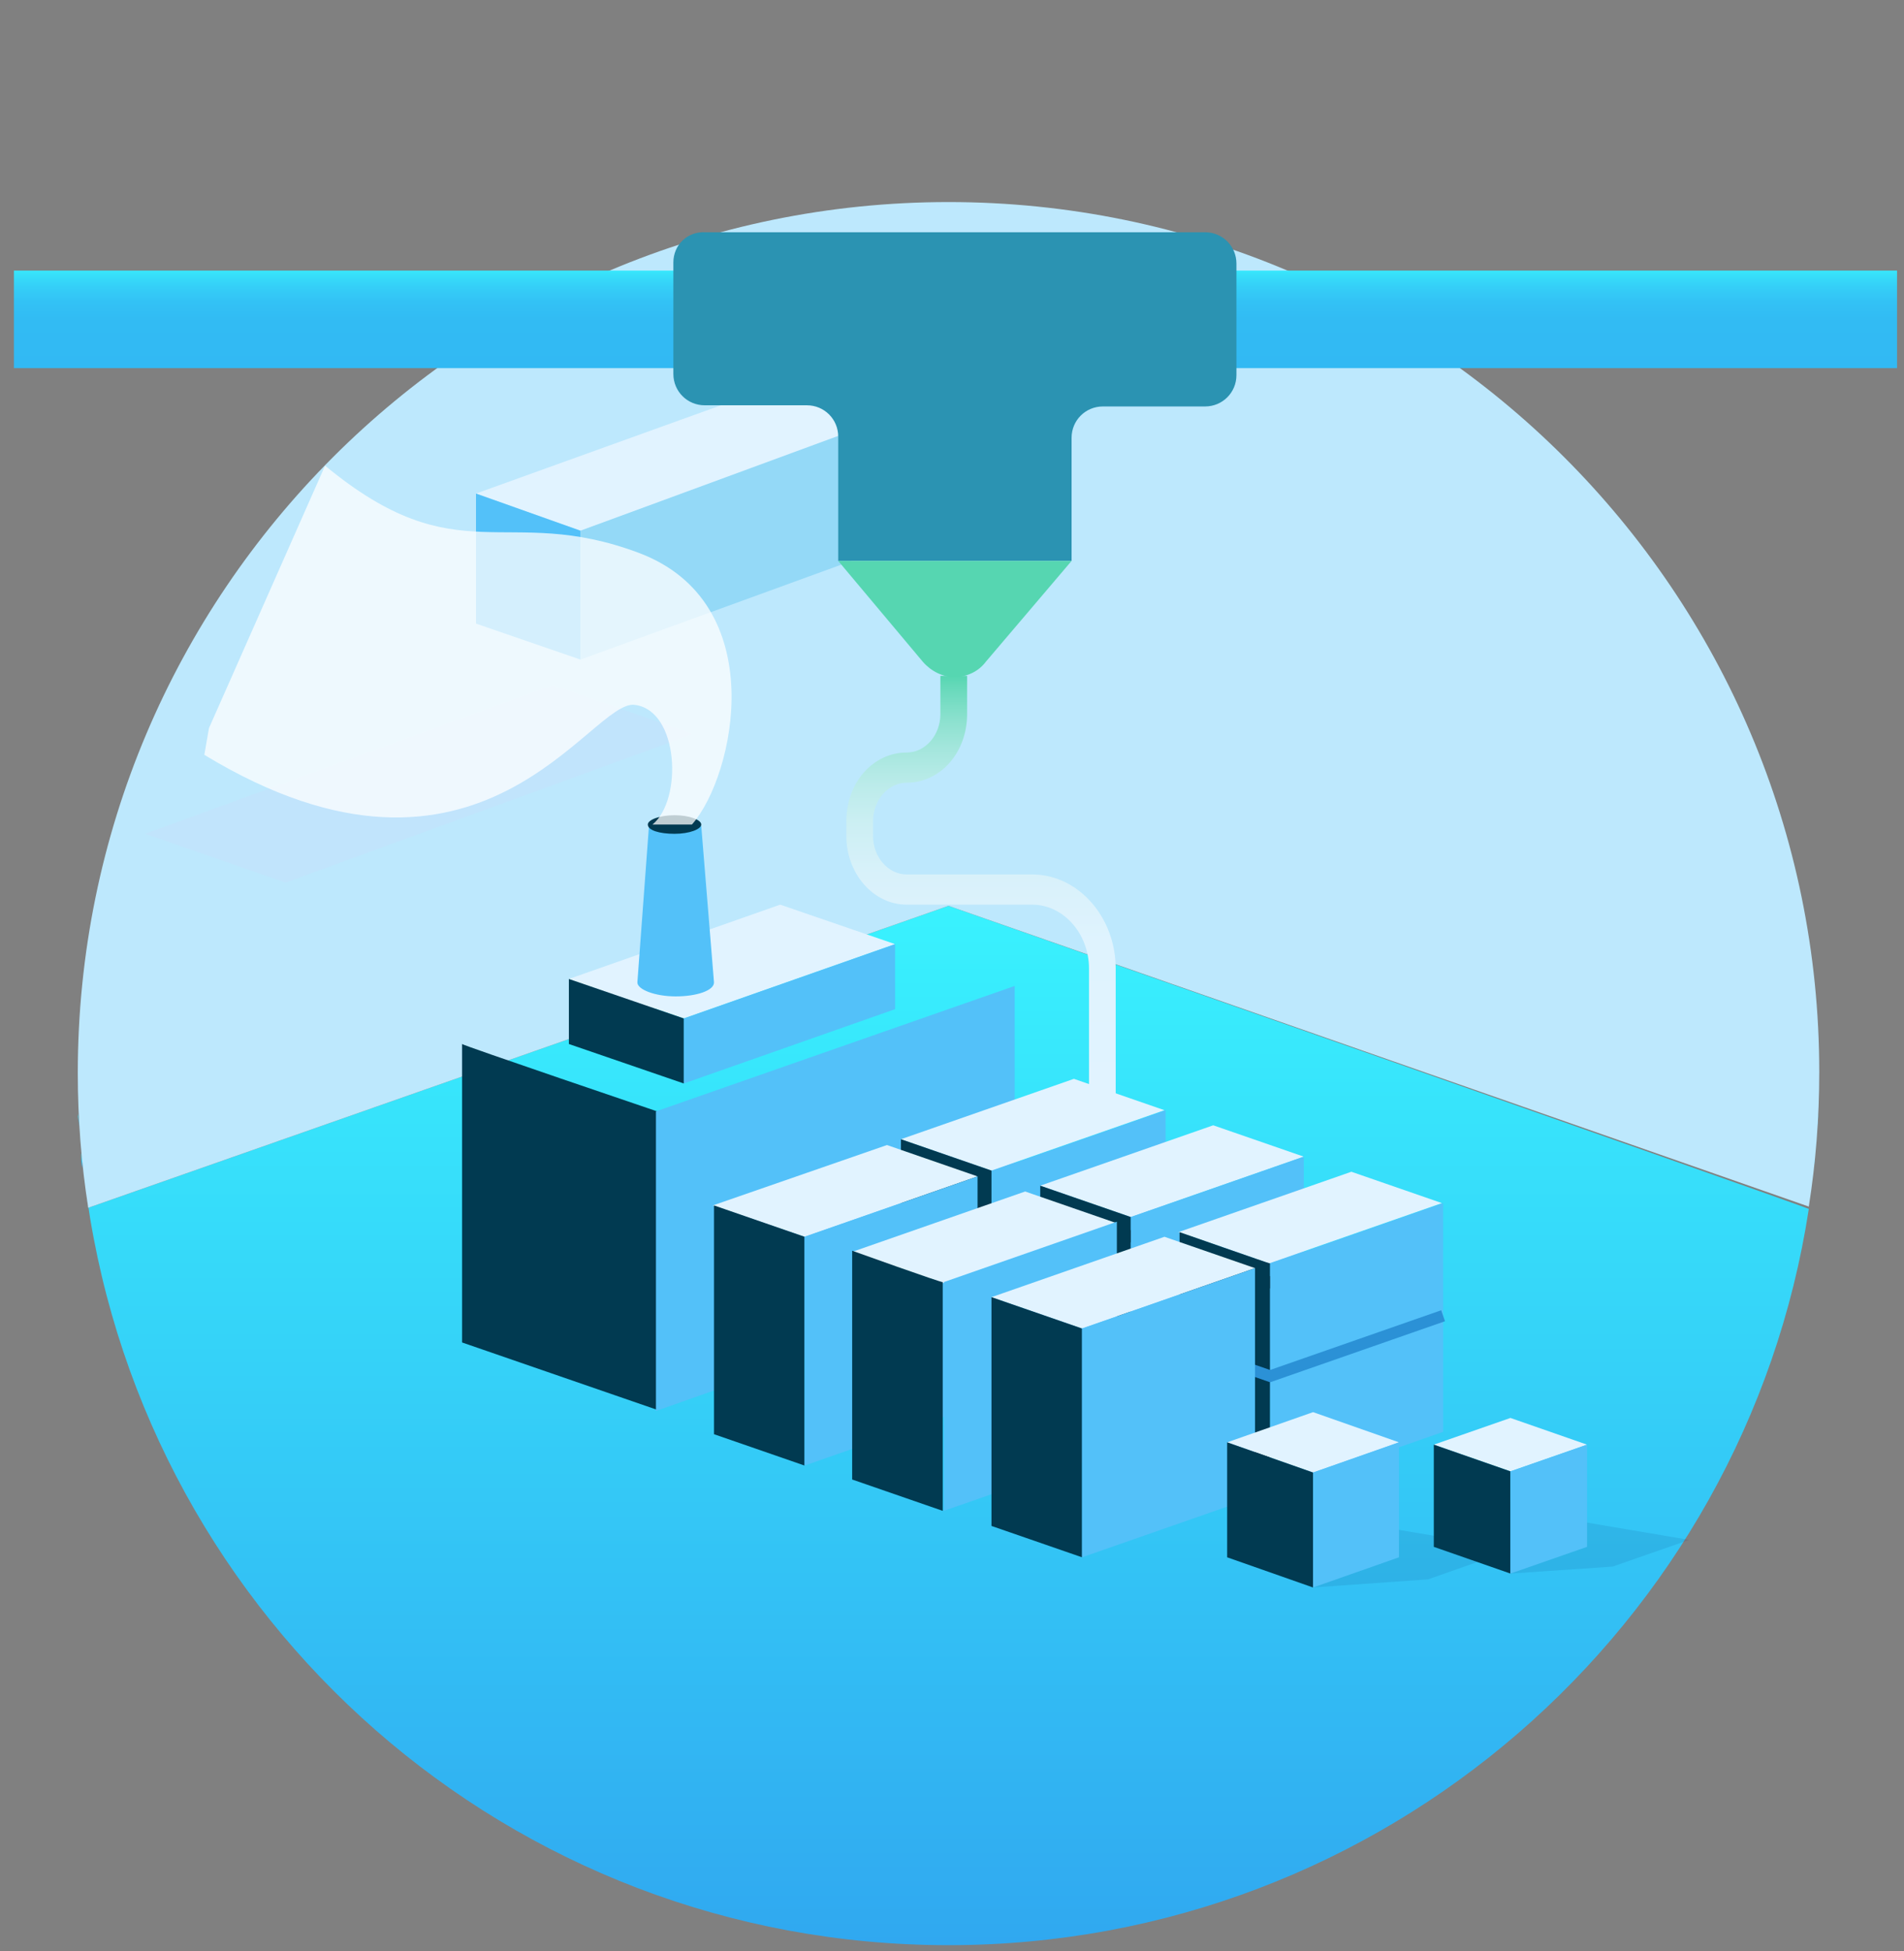 <svg xmlns="http://www.w3.org/2000/svg" xmlns:xlink="http://www.w3.org/1999/xlink" id="Layer_1" x="0px" y="0px" viewBox="0 0 164 168" style="enable-background:new 0 0 164 168;" xml:space="preserve"><rect x="0" y="0" width="164" height="168" fill="#808080" stroke="none"/> <style type="text/css"> .st0{fill:url(#SVGID_1_);} .st1{fill:url(#SVGID_2_);} .st2{fill:url(#SVGID_3_);} .st3{fill:url(#SVGID_4_);} .st4{fill:url(#SVGID_5_);} .st5{fill:url(#SVGID_6_);} .st6{fill:url(#SVGID_7_);} .st7{fill:#BDE8FD;} .st8{fill:#C1E4FC;} .st9{fill:#E1F3FF;} .st10{fill:#53C1F9;} .st11{fill:#94D9F7;} .st12{fill:#001A77;} .st13{fill:#013A51;} .st14{fill:none;stroke:#231F20;stroke-miterlimit:10;} .st15{fill:none;stroke:#2B91D6;stroke-miterlimit:10;} .st16{opacity:0.1;fill:#002766;enable-background:new ;} .st17{opacity:0.75;fill:#FFFFFF;enable-background:new ;} .st18{fill:url(#SVGID_8_);} .st19{fill:#2B93B2;} .st20{fill:url(#SVGID_9_);} .st21{fill:#56D6B1;} </style> <linearGradient id="SVGID_1_" gradientUnits="userSpaceOnUse" x1="81.623" y1="89.96" x2="81.623" y2="0.58" gradientTransform="matrix(1 0 0 -1 0 168)"> <stop offset="0" style="stop-color:#39F2FE"></stop> <stop offset="1" style="stop-color:#30A8F0"></stop> </linearGradient> <path class="st0" d="M81.7,78L7.6,104c0-0.3-0.1-0.6-0.1-0.8c5.2,36.4,36.4,64.3,74.2,64.3c37.5,0,68.6-27.5,74.1-63.4 C155.8,104,81.7,78,81.7,78z"></path> <linearGradient id="SVGID_2_" gradientUnits="userSpaceOnUse" x1="44.191" y1="150.58" x2="44.191" y2="75.58" gradientTransform="matrix(1 0 0 -1 0 168)"> <stop offset="0" style="stop-color:#39F2FE"></stop> <stop offset="1" style="stop-color:#30A8F0"></stop> </linearGradient> <path class="st1" d="M6.7,92.4c0-41.4,33.6-75,75-75C40.3,17.4,6.7,51,6.7,92.4z"></path> <linearGradient id="SVGID_3_" gradientUnits="userSpaceOnUse" x1="6.805" y1="72.12" x2="6.805" y2="70.99" gradientTransform="matrix(1 0 0 -1 0 168)"> <stop offset="0" style="stop-color:#39F2FE"></stop> <stop offset="1" style="stop-color:#30A8F0"></stop> </linearGradient> <path class="st2" d="M6.8,97c0-0.4-0.1-0.8-0.1-1.1C6.8,96.3,6.8,96.6,6.8,97z"></path> <linearGradient id="SVGID_4_" gradientUnits="userSpaceOnUse" x1="156.561" y1="72.11" x2="156.561" y2="70.99" gradientTransform="matrix(1 0 0 -1 0 168)"> <stop offset="0" style="stop-color:#39F2FE"></stop> <stop offset="1" style="stop-color:#30A8F0"></stop> </linearGradient> <path class="st3" d="M156.5,97c0-0.4,0.1-0.7,0.1-1.1C156.6,96.3,156.6,96.6,156.5,97z"></path> <linearGradient id="SVGID_5_" gradientUnits="userSpaceOnUse" x1="7.08" y1="68.65" x2="7.08" y2="67.4" gradientTransform="matrix(1 0 0 -1 0 168)"> <stop offset="0" style="stop-color:#39F2FE"></stop> <stop offset="1" style="stop-color:#30A8F0"></stop> </linearGradient> <path class="st4" d="M7.1,100.6c-0.1-0.4-0.1-0.8-0.1-1.3C7.1,99.8,7.1,100.2,7.1,100.6z"></path> <linearGradient id="SVGID_6_" gradientUnits="userSpaceOnUse" x1="156.29" y1="68.64" x2="156.29" y2="67.4" gradientTransform="matrix(1 0 0 -1 0 168)"> <stop offset="0" style="stop-color:#39F2FE"></stop> <stop offset="1" style="stop-color:#30A8F0"></stop> </linearGradient> <path class="st5" d="M156.2,100.6l0.1-1.2C156.3,99.8,156.3,100.2,156.2,100.6z"></path> <linearGradient id="SVGID_7_" gradientUnits="userSpaceOnUse" x1="155.856" y1="64.87" x2="155.856" y2="64.02" gradientTransform="matrix(1 0 0 -1 0 168)"> <stop offset="0" style="stop-color:#39F2FE"></stop> <stop offset="1" style="stop-color:#30A8F0"></stop> </linearGradient> <path class="st6" d="M155.8,104c0-0.3,0.1-0.6,0.1-0.8C155.9,103.4,155.8,103.7,155.8,104z"></path> <path class="st7" d="M81.7,17.4c-41.4,0-75,33.6-75,75c0,3.9,0.3,7.8,0.9,11.6L81.7,78l74.1,25.9c0.6-3.8,0.9-7.6,0.9-11.6 C156.7,51,123.1,17.4,81.7,17.4z"></path> <path class="st8" d="M24.6,76l35.1-12.8L47.6,59L12.5,71.8C12.5,71.8,24.6,76,24.6,76z"></path> <path class="st9" d="M50,45.7l26.1-9.5l-9-3.1L41,42.5C41,42.5,50,45.7,50,45.7z"></path> <path class="st10" d="M41,42.5v11.2l9,3.1V45.7C50,45.7,41,42.5,41,42.5z"></path> <path class="st11" d="M76.1,36.1v11.2L50,56.8V45.7C50,45.7,76.1,36.1,76.1,36.1z"></path> <path class="st12" d="M0,0"></path> <path class="st12" d="M0,0"></path> <path class="st13" d="M39.8,89.9v25.7l16.8,5.8V95.7C56.6,95.7,39.8,90,39.8,89.9z"></path> <path class="st10" d="M87.4,84.9v25.7l-30.9,10.9V95.7L87.4,84.9z"></path> <path class="st9" d="M85.4,100.8l14.9-5.2l-7.8-2.7l-14.9,5.2L85.4,100.8z"></path> <path class="st13" d="M77.6,98.1v19.7l7.8,2.7v-19.7L77.6,98.1z"></path> <path class="st10" d="M100.4,95.6v19.7l-14.9,5.2v-19.7L100.4,95.6z"></path> <path class="st14" d="M100.4,105.4l-14.9,5.2l-7.8-2.7"></path> <path class="st9" d="M69.3,106.5l14.9-5.2l-7.8-2.7l-15,5.2L69.3,106.5z"></path> <path class="st13" d="M61.5,103.8v19.7l7.8,2.7v-19.7L61.5,103.8z"></path> <path class="st10" d="M84.2,101.3V121l-14.9,5.2v-19.7L84.2,101.3z"></path> <path class="st9" d="M97.4,104.8l14.9-5.2l-7.8-2.7l-14.9,5.2L97.4,104.8z"></path> <path class="st13" d="M89.6,102.1v19.7l7.8,2.7v-19.7L89.6,102.1z"></path> <path class="st10" d="M112.3,99.6v19.7l-14.9,5.2v-19.7L112.3,99.6z"></path> <path class="st14" d="M112.3,109.4l-14.9,5.2l-7.8-2.7"></path> <path class="st9" d="M81.2,110.5l14.9-5.2l-7.8-2.7l-14.9,5.2L81.2,110.5z"></path> <path class="st13" d="M73.4,107.7v19.7l7.8,2.7v-19.7C81.2,110.5,73.4,107.7,73.4,107.7z"></path> <path class="st10" d="M96.2,105.2v19.7l-14.9,5.2v-19.7L96.2,105.2z"></path> <path class="st9" d="M109.3,108.8l14.9-5.2l-7.8-2.7l-14.9,5.2C101.6,106.1,109.4,108.8,109.3,108.8z"></path> <path class="st13" d="M101.6,106.1v19.7l7.8,2.7v-19.7C109.3,108.8,101.6,106.1,101.6,106.1z"></path> <path class="st10" d="M124.3,103.6v19.7l-14.9,5.2v-19.7C109.4,108.8,124.3,103.6,124.3,103.6z"></path> <path class="st15" d="M124.3,113.3l-14.9,5.2l-7.8-2.7"></path> <path class="st9" d="M58.9,87.7l18.2-6.4l-9.9-3.4L49,84.3L58.9,87.7z"></path> <path class="st13" d="M49,84.3v5.6l9.9,3.4v-5.6L49,84.3z"></path> <path class="st10" d="M77.1,81.3v5.6l-18.2,6.4v-5.6L77.1,81.3z M60.4,71.1h-4.5l-1,13.5c0,0.6,1.5,1.2,3.3,1.2 c1.8,0,3.3-0.5,3.3-1.2L60.4,71.1z"></path> <path class="st13" d="M58.1,71.8c1.3,0,2.3-0.4,2.3-0.8c0-0.4-1-0.8-2.3-0.8c-1.3,0-2.3,0.4-2.3,0.8C55.8,71.5,56.8,71.8,58.1,71.8z "></path> <path class="st9" d="M93.2,114.4l14.9-5.2l-7.8-2.7l-14.9,5.2L93.2,114.4z"></path> <path class="st13" d="M85.4,111.7v19.7l7.8,2.7v-19.7L85.4,111.7z"></path> <path class="st10" d="M108.1,109.2v19.7l-14.9,5.2v-19.7L108.1,109.2z"></path> <path class="st16" d="M113.1,136.7l9.9-0.7l7.4-2.6l-17.3-2.9C113.1,130.5,113.1,136.7,113.1,136.7z"></path> <path class="st9" d="M113.1,126.8l7.4-2.6l-7.4-2.6l-7.4,2.6L113.1,126.8z"></path> <path class="st13" d="M105.7,124.2v9.9l7.4,2.6v-9.9L105.7,124.2z"></path> <path class="st10" d="M120.5,124.2v9.9l-7.4,2.6v-9.9L120.5,124.2z"></path> <path class="st16" d="M130.1,135.5l8.8-0.6l6.6-2.3l-15.4-2.6V135.5z"></path> <path class="st9" d="M130.1,126.7l6.6-2.3l-6.6-2.3l-6.6,2.3L130.1,126.7z"></path> <path class="st13" d="M123.5,124.4v8.8l6.6,2.3v-8.8C130.1,126.7,123.5,124.4,123.5,124.4z"></path> <path class="st10" d="M136.7,124.4v8.8l-6.6,2.3v-8.8C130.1,126.7,136.7,124.4,136.7,124.4z"></path> <path class="st17" d="M56.2,71c2.6-2.1,2.3-9.8-1.5-10.3c-3.8-0.6-13.2,18.8-37.1,4.3l0.4-2.3l10-22.6c11.5,9.5,15.5,3.2,27,7.5 s8.3,19.2,4.6,23.4"></path> <linearGradient id="SVGID_8_" gradientUnits="userSpaceOnUse" x1="82.239" y1="23.253" x2="82.239" y2="31.611"> <stop offset="0" style="stop-color:#38E9FC"></stop> <stop offset="4.555786e-02" style="stop-color:#37E0FA"></stop> <stop offset="0.172" style="stop-color:#35CFF7"></stop> <stop offset="0.324" style="stop-color:#33C2F5"></stop> <stop offset="0.528" style="stop-color:#32BBF3"></stop> <stop offset="1" style="stop-color:#32B9F3"></stop> </linearGradient> <rect x="1.2" y="23.3" class="st18" width="162.2" height="8.4"></rect> <path class="st19" d="M58,22.6v9.6c0,1.5,1.2,2.7,2.7,2.7h8.8c1.5,0,2.7,1.2,2.7,2.7v10.7h20.1V37.7c0-1.5,1.2-2.7,2.7-2.7h8.8 c1.5,0,2.7-1.2,2.7-2.7v-9.6c0-1.5-1.2-2.7-2.7-2.7h-43C59.2,19.9,58,21.1,58,22.6z"></path> <g> <linearGradient id="SVGID_9_" gradientUnits="userSpaceOnUse" x1="84.497" y1="58.138" x2="84.497" y2="94.936"> <stop offset="0" style="stop-color:#56D6B1"></stop> <stop offset="2.780241e-02" style="stop-color:#66D9BA"></stop> <stop offset="9.439915e-02" style="stop-color:#87E0CC"></stop> <stop offset="0.169" style="stop-color:#A3E6DC"></stop> <stop offset="0.252" style="stop-color:#BAEBE9"></stop> <stop offset="0.348" style="stop-color:#CCEFF3"></stop> <stop offset="0.464" style="stop-color:#D8F1FA"></stop> <stop offset="0.621" style="stop-color:#DFF3FE"></stop> <stop offset="1" style="stop-color:#E1F3FF"></stop> </linearGradient> <path class="st20" d="M96.1,94.9h-2.3V83.4c0-3-2.2-5.5-4.9-5.5H78.1c-2.9,0-5.2-2.7-5.2-5.9v-1.3c0-3.3,2.3-5.9,5.2-5.9 c1.6,0,2.9-1.5,2.9-3.3v-3.3h2.3v3.3c0,3.3-2.3,5.9-5.2,5.9c-1.6,0-2.9,1.5-2.9,3.3v1.3c0,1.8,1.3,3.3,2.9,3.3h10.8 c4,0,7.2,3.7,7.2,8.1V94.9z"></path> </g> <g> <path class="st21" d="M92.3,48.3H72.2l7.3,8.7c0.7,0.8,1.7,1.3,2.7,1.3l0,0c1.1,0,2.1-0.5,2.7-1.3L92.3,48.3z"></path> </g> </svg>